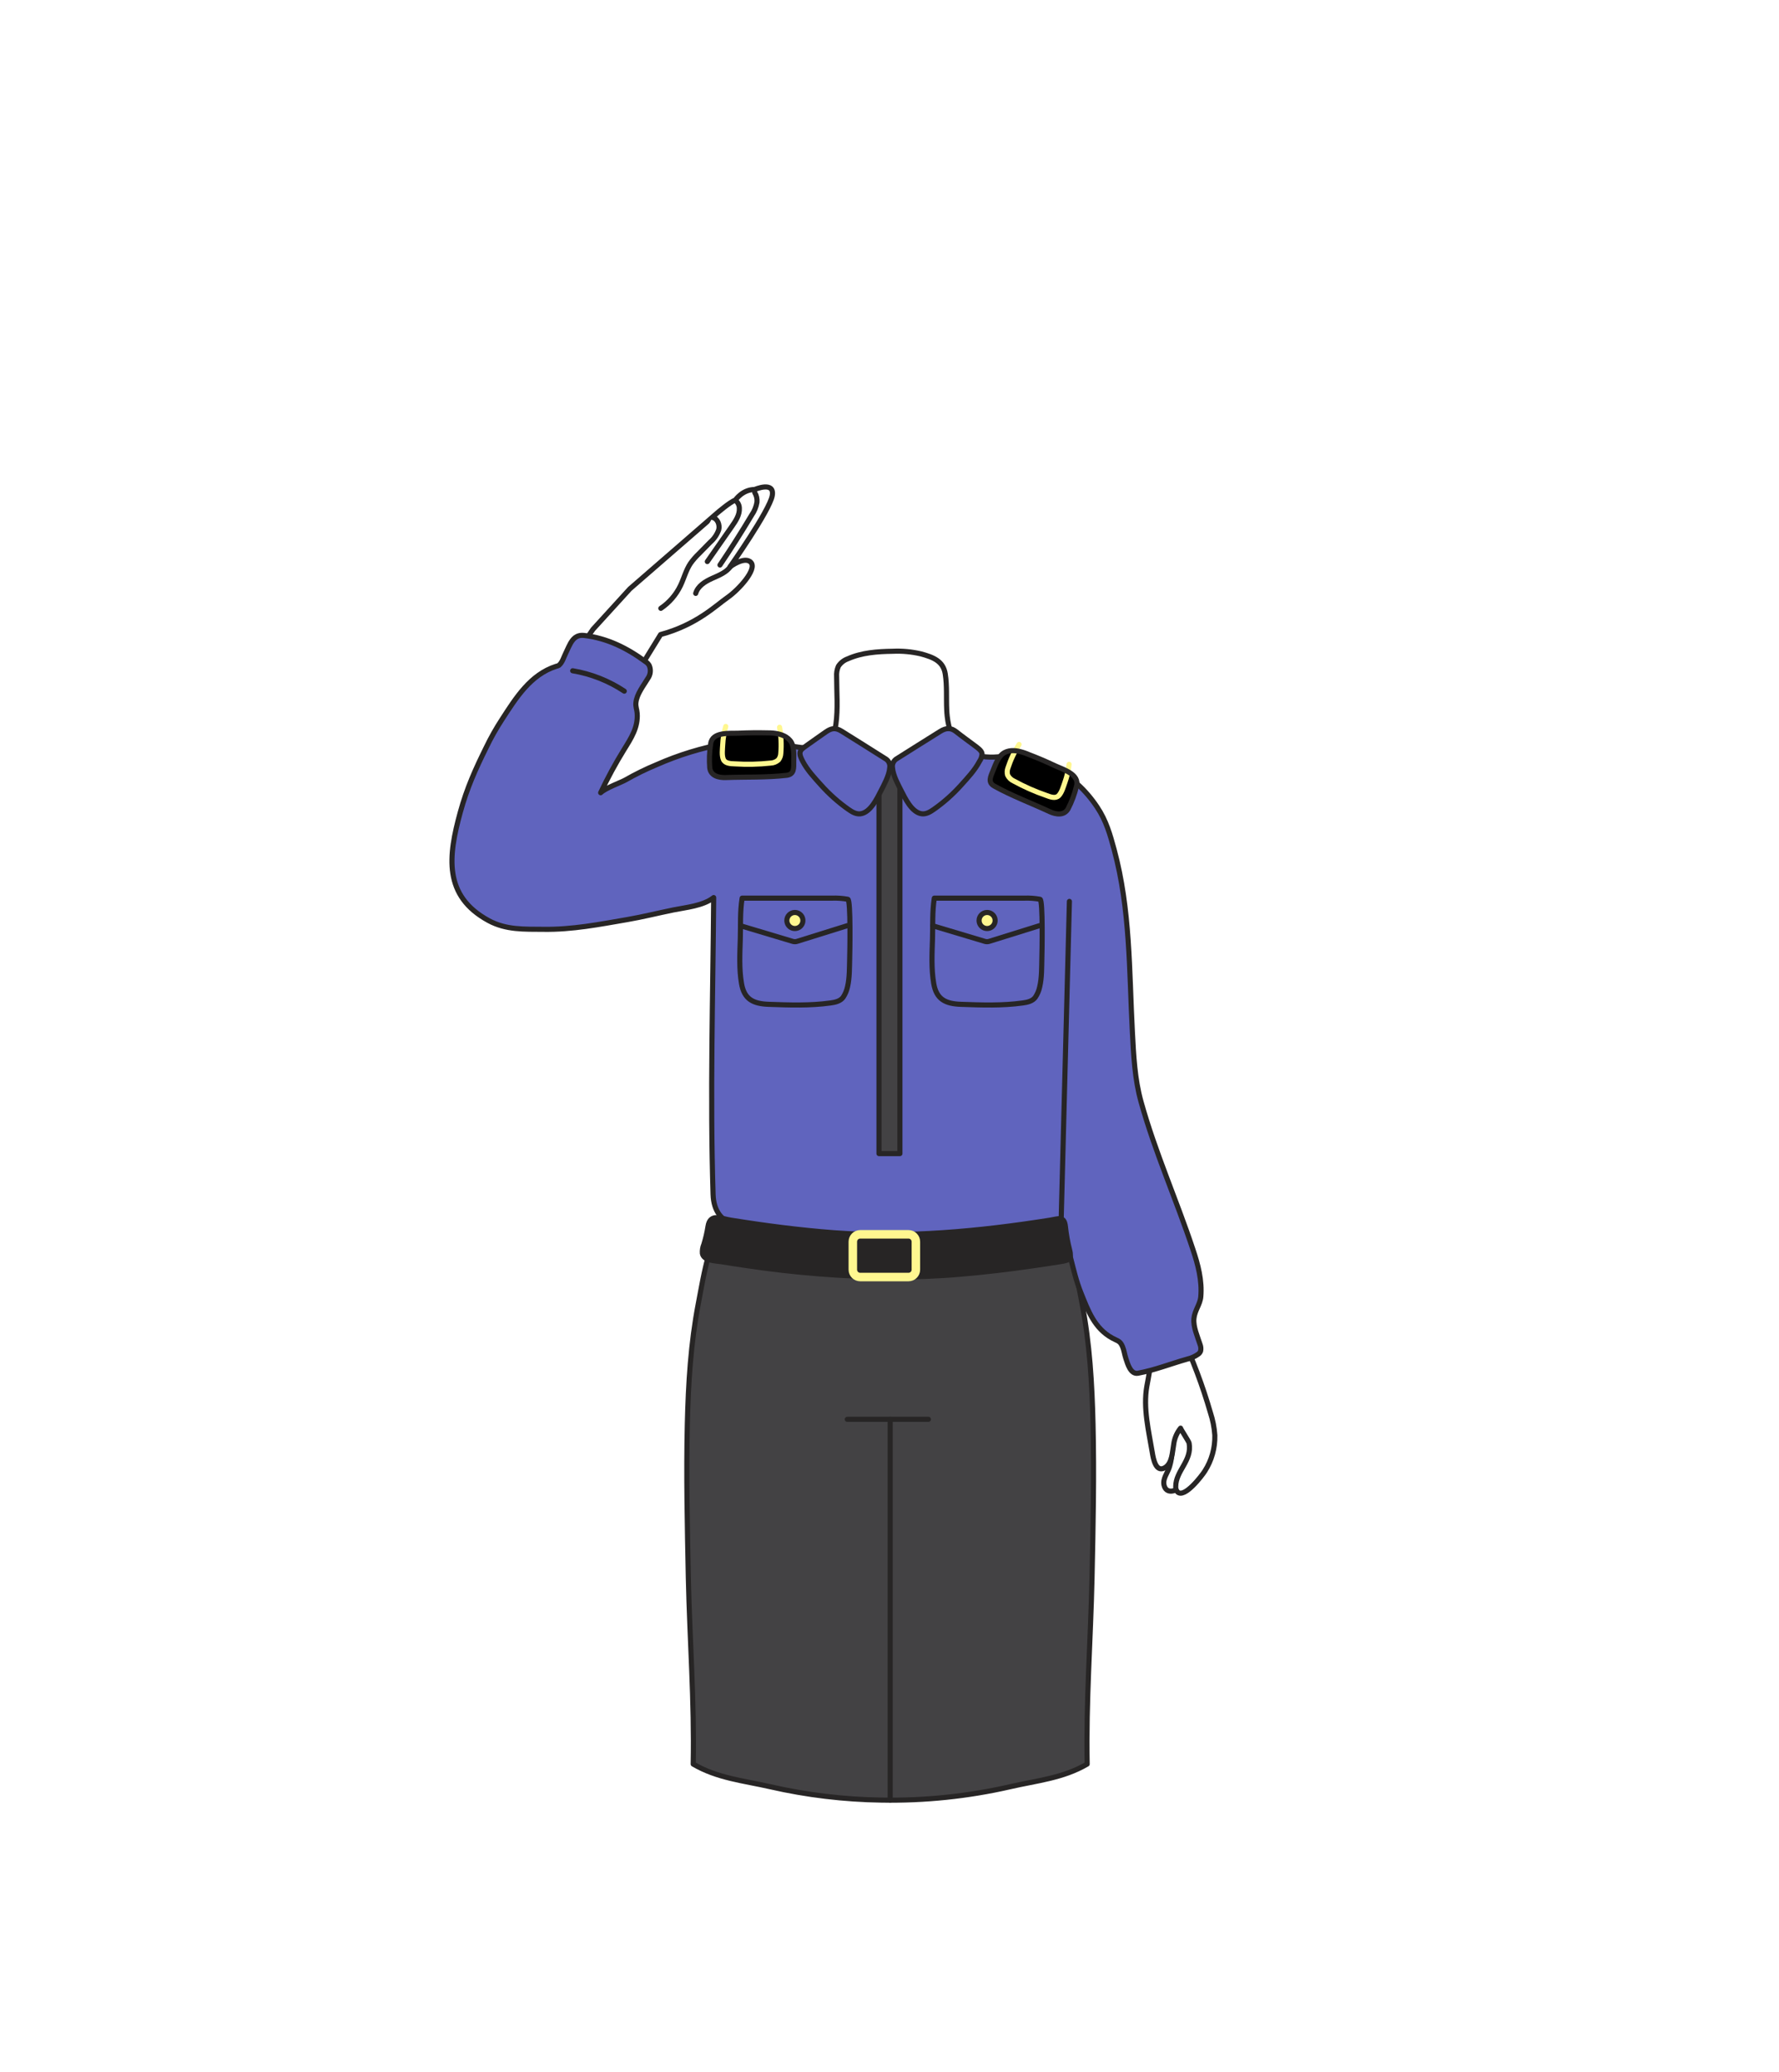 <svg width="1609" height="1873" viewBox="0 0 1609 1873" fill="none" xmlns="http://www.w3.org/2000/svg">
<g filter="url(#filter0_d_129_294)">
<path d="M536.305 564.84L569.641 528.299L648.416 459.909C648.416 459.909 660.315 449.651 665.084 448.01C665.084 448.01 671.444 438.471 682.547 438.471C682.547 438.471 700.831 430.522 698.446 444.036C696.061 457.55 660.186 508.425 660.186 508.425C660.186 508.425 673.7 498.168 679.239 504.451C684.778 510.733 668.136 529.068 657.802 536.222C647.467 543.377 630.005 560.84 597.463 569.558L572.051 610.844L524.406 582.252L536.305 564.84Z" fill="white" stroke="#272525" stroke-width="4.616" stroke-linecap="round" stroke-linejoin="round"/>
<path d="M1052.79 1338.39C1051.48 1332.62 1055.84 1327.64 1057.53 1322.41C1059.5 1316.34 1060.31 1309.96 1059.94 1303.59C1059.49 1299.72 1059.24 1295.82 1059.2 1291.92C1059.2 1287.98 1060.76 1284.2 1063.53 1281.41C1065.45 1279.8 1067.88 1278.92 1070.38 1278.92C1072.88 1278.92 1075.31 1279.8 1077.23 1281.41C1079.07 1283.21 1080.45 1285.44 1081.25 1287.9C1084.08 1296.88 1083.78 1306.56 1080.41 1315.36C1077.65 1323.93 1073.48 1331.97 1068.07 1339.16C1064.05 1344.08 1054.76 1346.95 1052.79 1338.39Z" fill="white" stroke="#272525" stroke-width="4.616" stroke-linecap="round" stroke-linejoin="round"/>
<path d="M1094.74 1272.89C1096.91 1279.49 1098.25 1286.33 1098.74 1293.26C1099.05 1304.74 1095.89 1316.05 1089.69 1325.72C1086.97 1330.03 1071.15 1350.72 1065 1344.54C1063.85 1343.2 1063.27 1341.46 1063.38 1339.69C1063.38 1325.28 1078.38 1316.39 1075.46 1300.38C1075.18 1298.87 1067.46 1287.23 1067.77 1286.9C1064.37 1291.12 1062.21 1296.21 1061.54 1301.59C1060.3 1308.26 1060.25 1318.77 1053.51 1322.67C1045.28 1327.44 1043.05 1314.18 1042.2 1309.03C1038.97 1289.56 1033.79 1268.89 1037.23 1249.2C1038.84 1239.92 1041.23 1230.58 1040.41 1221.2C1040.05 1217.25 1039.35 1212.66 1042.15 1209.84C1043.28 1208.81 1044.62 1208.04 1046.07 1207.56C1053.06 1204.74 1060.31 1202.64 1067.72 1201.27C1078.62 1224.39 1087.66 1248.34 1094.74 1272.89Z" fill="white" stroke="#272525" stroke-width="4.616" stroke-linecap="round" stroke-linejoin="round"/>
<path d="M856.694 643.41C856.489 641.512 856.335 639.64 856.258 637.768C855.745 626.896 856.617 615.92 854.925 605.176C853.104 593.457 843.847 590.021 833.026 587.072C824.631 585.087 816 584.284 807.383 584.687C793.535 584.867 779.355 585.892 766.713 591.534C763.251 592.782 760.29 595.122 758.276 598.201C756.997 601.146 756.451 604.358 756.686 607.561C756.686 621.716 757.994 636.666 756.019 650.641C753.455 668.848 731.71 671.156 718.606 678.695C702.836 687.721 711.785 704.133 721.17 717.364C740.941 745.033 768.046 768.856 800.844 777.779C823.207 783.906 847.025 781.814 867.977 771.882C877.931 767.084 886.691 760.129 893.62 751.521C905.134 737.033 917.007 711.184 901.185 695.106C892.338 686.157 879.876 682.285 870.567 674.002C861.643 666.13 857.951 654.898 856.694 643.41Z" fill="white" stroke="#272525" stroke-width="4.616" stroke-linecap="round" stroke-linejoin="round"/>
<path d="M797.151 1623.1C836.25 1623.8 875.289 1619.76 913.417 1611.07C937.701 1605.46 961.395 1603.38 983.268 1590.56C982.166 1533.79 986.448 1478.58 987.679 1421.96C988.679 1375.67 989.679 1329.38 988.577 1283.1C987.73 1246.69 985.551 1210.09 978.627 1174.24C973.755 1149.06 968.088 1108.88 949.035 1090.13C919.93 1061.49 861.618 1071.06 824.999 1072.57L805.126 1073.39L785.227 1072.57C748.609 1071.06 690.347 1061.49 661.191 1090.13C642.138 1108.88 636.471 1149.11 631.599 1174.24C624.701 1210.14 622.496 1246.69 621.65 1283.1C620.547 1329.26 621.65 1375.67 622.547 1421.96C623.778 1478.58 628.086 1533.79 626.958 1590.56C648.831 1603.38 672.525 1605.53 696.809 1611.07C729.746 1618.57 763.376 1622.6 797.151 1623.1Z" fill="#434244" stroke="#272525" stroke-width="4.616" stroke-linecap="round" stroke-linejoin="round"/>
<path d="M644.555 463.75C649.043 464.776 651.171 470.392 650.043 474.853C648.512 479.209 645.858 483.083 642.35 486.085C638.914 489.573 635.503 493.06 632.093 496.522C629.317 499.171 626.793 502.073 624.554 505.189C620.425 511.318 618.63 518.703 615.425 525.37C611.433 533.661 605.309 540.74 597.68 545.885" fill="white"/>
<path d="M644.555 463.75C649.043 464.776 651.171 470.392 650.043 474.853C648.512 479.209 645.858 483.083 642.35 486.085C638.914 489.573 635.503 493.06 632.093 496.522C629.317 499.171 626.793 502.073 624.554 505.189C620.425 511.318 618.63 518.703 615.425 525.37C611.433 533.661 605.309 540.74 597.68 545.885" stroke="#272525" stroke-width="4.616" stroke-linecap="round" stroke-linejoin="round"/>
<path d="M665.583 448.727C666.537 449.548 667.307 450.562 667.842 451.702C668.377 452.843 668.664 454.083 668.685 455.342C669.07 461.317 665.48 466.728 662.044 471.651L639.734 503.603" fill="white"/>
<path d="M665.583 448.727C666.537 449.548 667.307 450.562 667.842 451.702C668.377 452.843 668.664 454.083 668.685 455.342C669.07 461.317 665.48 466.728 662.044 471.651L639.734 503.603" stroke="#272525" stroke-width="4.616" stroke-linecap="round" stroke-linejoin="round"/>
<path d="M682.654 441.266C684.223 443.878 684.914 446.925 684.628 449.959C683.932 454.1 682.32 458.034 679.91 461.472C670.73 476.858 661.148 491.936 651.164 506.707" fill="white"/>
<path d="M682.654 441.266C684.223 443.878 684.914 446.925 684.628 449.959C683.932 454.1 682.32 458.034 679.91 461.472C670.73 476.858 661.148 491.936 651.164 506.707" stroke="#272525" stroke-width="4.616" stroke-linecap="round" stroke-linejoin="round"/>
<path d="M660.991 507.68C657.144 513.398 650.22 516.039 643.938 518.86C637.655 521.681 631.116 525.732 629.219 532.374" fill="white"/>
<path d="M660.991 507.68C657.144 513.398 650.22 516.039 643.938 518.86C637.655 521.681 631.116 525.732 629.219 532.374" stroke="#272525" stroke-width="4.616" stroke-linecap="round" stroke-linejoin="round"/>
<path d="M1065.99 1187.02C1050.75 1188.85 1035.95 1193.29 1022.22 1200.14" stroke="#272525" stroke-width="4.616" stroke-linecap="round" stroke-linejoin="round"/>
<path d="M811.13 1113.78C845.492 1113.16 876.212 1112.32 911.984 1108.65C916.446 1108.19 956.578 1100.65 957.245 1101.93C968.143 1123.06 969.194 1143.52 977.579 1164.45C984.17 1180.86 989.811 1196.6 1005.97 1205.48C1011.1 1208.3 1012.94 1207.86 1015.25 1213.17C1016.69 1216.55 1017.02 1220.14 1018.3 1224.02C1019.89 1228.79 1022.56 1238.51 1029.28 1237.25C1044.66 1234.4 1058.97 1228.66 1074 1224.43C1077.46 1223.62 1080.74 1222.14 1083.64 1220.07C1084.71 1219.37 1085.51 1218.33 1085.9 1217.12C1086.29 1215.21 1086.13 1213.22 1085.43 1211.4C1083.1 1204.09 1079.13 1195.53 1079.82 1187.96C1080.51 1180.4 1085.41 1175.3 1086.05 1168.09C1087.33 1153.37 1083.49 1138.93 1078.9 1125.29C1063.95 1080.24 1044.71 1037.59 1032.02 991.947C1026.28 971.433 1025.28 949.918 1024.17 928.583C1021.25 873.271 1022.33 818.01 1007.71 764.031C1004.07 750.569 1000.53 737.85 992.324 725.567C971.297 694.026 940.628 679.281 902.702 680.102C897.806 680.552 892.876 680.431 888.008 679.743C883.239 678.691 880.854 675.896 876.443 674.076C866.365 669.973 855.211 673.152 845.543 676.281C834.132 679.999 825.029 685.589 813.079 686.41C792.872 687.82 776.512 678.717 759.382 668.87C756.716 667.087 753.793 665.72 750.715 664.818C749.208 664.258 747.582 664.094 745.992 664.341C744.403 664.588 742.904 665.238 741.637 666.229C740.124 667.485 739.073 669.357 737.201 670.255C730.893 673.255 723.585 671.511 717.2 670.614C708.224 669.332 700.019 667.87 691.223 667.357C679.384 666.24 667.454 666.524 655.682 668.203C634.407 672.074 613.663 678.444 593.882 687.179C584.196 691.185 574.775 695.802 565.674 701.001C561.648 703.309 547.724 708.207 543.262 712.54C549.568 699.148 556.631 686.126 564.418 673.537C570.777 663.28 577.239 653.459 576.291 640.714C576.086 637.38 574.726 634.816 575.137 631.123C576.009 623.2 581.906 615.968 585.907 609.275C587.135 607.593 587.897 605.617 588.118 603.546C588.338 601.475 588.009 599.383 587.163 597.48C586.441 596.173 585.4 595.07 584.137 594.274C567.187 581.786 549.212 572.785 528.236 570.375C517.978 569.17 515.414 578.94 511.619 586.53C509.824 590.069 508.772 594.582 505.541 597.351C504.797 597.809 503.969 598.114 503.105 598.249C479.616 605.762 466.564 626.969 453.973 646.355C448.701 654.444 443.955 662.863 439.767 671.563C430.074 691.179 422.329 708.232 416.303 730.183C405.431 769.75 400.764 805.778 441.946 828.139C457.845 836.755 474.385 835.832 491.412 836.012C517.337 836.422 541.98 831.575 567.572 827.165C581.573 824.754 594.215 821.523 609.114 818.472C620.063 816.241 635.911 814.882 645.476 807.317C644.809 896.478 642.142 986.819 644.937 1075.62C645.937 1106.93 674.837 1106.39 699.07 1108.96C732.252 1112.21 765.383 1113.24 798.898 1113.78C802.027 1113.83 807.874 1113.83 811.13 1113.78Z" fill="#6064BE" stroke="#272525" stroke-width="4.616" stroke-linecap="round" stroke-linejoin="round"/>
<path d="M564.624 620.716C550.527 611.38 534.627 605.108 517.953 602.305" stroke="#272525" stroke-width="4.616" stroke-linecap="round" stroke-linejoin="round"/>
<path d="M805.125 1278.92V1623.1" stroke="#272525" stroke-width="4.616" stroke-linecap="round" stroke-linejoin="round"/>
<path d="M839.675 1278.92H766.336" stroke="#272525" stroke-width="4.616" stroke-linecap="round" stroke-linejoin="round"/>
<path d="M959.68 1101.86L967.219 810.781" stroke="#272525" stroke-width="4.616" stroke-linecap="round" stroke-linejoin="round"/>
<path d="M813.917 693.133H794.992V1038.75H813.917V693.133Z" fill="#434244" stroke="#272525" stroke-width="4.616" stroke-linecap="round" stroke-linejoin="round"/>
<path d="M804.695 690.109C804.208 697.186 799.002 706.341 797.002 710.341C793.335 717.444 787.386 730.42 778.231 731.599C774.282 732.112 770.538 729.856 767.256 727.548C758.267 721.219 750.025 713.889 742.69 705.7C736.613 698.93 730.279 692.289 726.022 684.16C724.894 681.98 723.073 678.544 723.637 675.954C724.201 673.364 726.817 671.877 728.766 670.415C734.766 666.056 740.895 661.902 746.947 657.594C752.075 654.029 755.819 653.542 761.332 657.004C774.718 665.389 788.129 673.749 801.464 682.211C802.702 683.08 803.665 684.286 804.238 685.686C804.811 687.086 804.969 688.621 804.695 690.109Z" fill="#6064BE" stroke="#272525" stroke-width="4.616" stroke-linecap="round" stroke-linejoin="round"/>
<path d="M807.224 690.098C807.712 697.176 812.943 706.33 814.917 710.33C818.584 717.434 824.534 730.409 833.688 731.589C837.663 732.101 841.381 729.845 844.663 727.537C853.653 721.208 861.894 713.878 869.229 705.689C875.307 698.919 881.641 692.278 885.897 684.149C887.364 682.069 888.161 679.591 888.18 677.046C887.667 674.276 884.102 671.917 882.025 670.302C876.256 665.994 870.358 661.788 864.691 657.301C860.075 653.634 855.536 653.864 850.51 657.018C837.124 665.404 823.713 673.763 810.379 682.226C809.163 683.106 808.222 684.313 807.664 685.706C807.106 687.099 806.953 688.622 807.224 690.098Z" fill="#6064BE" stroke="#272525" stroke-width="4.616" stroke-linecap="round" stroke-linejoin="round"/>
<path d="M940.34 888.07C939.632 891.421 938.292 894.607 936.391 897.455C933.826 900.994 929.159 902.02 924.877 902.584C906.439 905.148 887.72 904.482 869.103 903.815C855.051 903.302 846.947 899.25 844.511 885.044C842.229 871.71 842.947 858.068 843.383 844.631C843.793 831.963 843.075 820.398 845.024 807.833H926.39C931.174 807.659 935.963 808.003 940.673 808.859C943.417 809.474 942.442 857.888 942.288 862.709C942.083 869.992 942.34 879.787 940.34 888.07Z" fill="#6064BE" stroke="#272525" stroke-width="4.616" stroke-linecap="round" stroke-linejoin="round"/>
<path d="M940.364 832.656L894.591 846.914C893.345 847.285 892.017 847.285 890.77 846.914L843.484 832.759" stroke="#272525" stroke-width="4.616" stroke-linecap="round" stroke-linejoin="round"/>
<path d="M885.516 828.038C885.516 829.475 885.942 830.879 886.74 832.073C887.539 833.267 888.674 834.197 890.001 834.745C891.329 835.294 892.789 835.436 894.198 835.154C895.606 834.872 896.899 834.178 897.913 833.161C898.927 832.143 899.616 830.848 899.893 829.438C900.17 828.029 900.023 826.569 899.47 825.243C898.917 823.918 897.983 822.786 896.786 821.992C895.589 821.197 894.183 820.776 892.747 820.781C890.827 820.788 888.987 821.556 887.632 822.916C886.277 824.276 885.516 826.118 885.516 828.038Z" fill="#FFF790" stroke="#272525" stroke-width="4.616" stroke-miterlimit="10"/>
<path d="M766.514 888.07C765.795 891.417 764.456 894.601 762.565 897.455C760.001 900.994 755.334 902.02 751.026 902.584C732.588 905.148 713.869 904.481 695.277 903.815C681.225 903.302 673.096 899.25 670.66 885.044C668.403 871.709 669.122 858.067 669.557 844.63C669.968 831.963 669.224 820.398 671.199 807.833H752.564C757.34 807.66 762.12 808.003 766.822 808.858C769.566 809.474 768.617 857.888 768.463 862.709C768.232 869.991 768.488 879.787 766.514 888.07Z" fill="#6064BE" stroke="#272525" stroke-width="4.616" stroke-linecap="round" stroke-linejoin="round"/>
<path d="M766.531 832.656L720.835 846.914C719.58 847.286 718.244 847.286 716.989 846.914L669.703 832.759" stroke="#272525" stroke-width="4.616" stroke-linecap="round" stroke-linejoin="round"/>
<path d="M711.656 828.038C711.656 829.474 712.082 830.877 712.879 832.07C713.677 833.263 714.81 834.194 716.136 834.743C717.462 835.292 718.921 835.436 720.329 835.156C721.737 834.876 723.03 834.185 724.045 833.17C725.06 832.155 725.751 830.862 726.031 829.454C726.311 828.046 726.167 826.587 725.618 825.261C725.069 823.935 724.138 822.802 722.945 822.004C721.752 821.207 720.349 820.781 718.913 820.781C716.989 820.781 715.143 821.546 713.782 822.907C712.421 824.268 711.656 826.114 711.656 828.038Z" fill="#FFF790" stroke="#272525" stroke-width="4.616" stroke-miterlimit="10"/>
<path d="M925.154 676.051C919.666 674.385 913.742 673.487 908.486 676.282C903.229 679.077 900.28 687.052 898.228 692.283C895.997 697.925 893.1 703.054 899.228 706.515C915.076 715.362 932.744 721.901 949.232 729.594C955.105 732.312 962.464 733.415 966.054 727.03C969.366 720.581 971.905 713.764 973.619 706.72C976.722 695.848 961.336 691.514 954.079 688.104C946.181 684.36 938.146 680.941 929.974 677.846C928.41 677.154 926.795 676.564 925.154 676.051Z" fill="#434244"/>
<path d="M925.154 676.051C919.666 674.385 913.742 673.487 908.486 676.282C903.229 679.077 900.28 687.052 898.228 692.283C895.997 697.925 893.1 703.054 899.228 706.515C915.076 715.362 932.744 721.901 949.232 729.594C955.105 732.312 962.464 733.415 966.054 727.03C969.366 720.581 971.905 713.764 973.619 706.72C976.722 695.848 961.336 691.514 954.079 688.104C946.181 684.36 938.146 680.941 929.974 677.846C928.41 677.154 926.795 676.564 925.154 676.051Z" fill="black"/>
<path d="M966.915 686.874C966.296 692.466 965.022 697.966 963.12 703.26C961.786 706.953 960.325 712.492 957.427 715.287C954.529 718.082 949.862 716.313 946.452 715.03C936.197 711.51 926.262 707.118 916.757 701.901C914.373 700.82 912.447 698.931 911.321 696.567C910.765 694.504 910.855 692.321 911.577 690.31C914.012 682.769 917.408 675.573 921.68 668.898" stroke="#FFF790" stroke-width="4.616" stroke-linecap="round" stroke-linejoin="round"/>
<path d="M925.154 676.051C919.666 674.385 913.742 673.487 908.486 676.282C903.229 679.077 900.28 687.052 898.228 692.283C895.997 697.925 893.1 703.054 899.228 706.515C915.076 715.362 932.744 721.901 949.232 729.594C955.105 732.312 962.464 733.415 966.054 727.03C969.366 720.581 971.905 713.764 973.619 706.72C976.722 695.848 961.336 691.514 954.079 688.104C946.181 684.36 938.146 680.941 929.974 677.846C928.41 677.154 926.795 676.564 925.154 676.051Z" stroke="#272525" stroke-width="4.616" stroke-linecap="round" stroke-linejoin="round"/>
<path d="M699.176 658.644C704.869 659.208 710.664 660.772 714.562 665.285C718.46 669.798 717.973 678.363 717.896 683.979C717.896 690.056 718.537 695.929 711.485 696.801C693.535 698.903 674.636 698.16 656.506 698.826C650.044 699.083 642.813 697.288 641.915 690.082C641.343 682.861 641.618 675.597 642.736 668.439C644.044 657.208 659.942 659.105 667.917 658.746C676.67 658.336 685.415 658.233 694.15 658.439C695.74 658.413 697.458 658.49 699.176 658.644Z" fill="#434244"/>
<path d="M699.161 658.644C704.854 659.208 710.649 660.772 714.547 665.285C718.444 669.798 717.957 678.363 717.88 683.979C717.88 690.056 718.521 695.929 711.469 696.801C693.519 698.903 674.62 698.16 656.491 698.826C650.029 699.083 642.797 697.288 641.9 690.082C641.327 682.861 641.602 675.597 642.72 668.439C644.028 657.208 659.927 659.105 667.902 658.746C676.655 658.336 685.399 658.233 694.135 658.439C695.725 658.413 697.443 658.49 699.161 658.644Z" fill="black"/>
<path d="M656.41 652.617C654.835 658.01 653.905 663.571 653.64 669.183C653.435 673.106 652.666 678.773 654.256 682.466C655.845 686.158 660.846 686.312 664.513 686.44C675.334 687.134 686.195 686.902 696.977 685.748C699.587 685.648 702.081 684.642 704.029 682.902C705.341 681.216 706.094 679.163 706.183 677.029C706.84 669.125 706.47 661.169 705.08 653.361" stroke="#FFF790" stroke-width="4.616" stroke-linecap="round" stroke-linejoin="round"/>
<path d="M699.176 658.644C704.869 659.208 710.664 660.772 714.562 665.285C718.46 669.798 717.973 678.363 717.896 683.979C717.896 690.056 718.537 695.929 711.485 696.801C693.535 698.903 674.636 698.16 656.506 698.826C650.044 699.083 642.813 697.288 641.915 690.082C641.343 682.861 641.618 675.597 642.736 668.439C644.044 657.208 659.942 659.105 667.917 658.746C676.67 658.336 685.415 658.233 694.15 658.439C695.74 658.413 697.458 658.49 699.176 658.644Z" stroke="#272525" stroke-width="4.616" stroke-linecap="round" stroke-linejoin="round"/>
<path d="M805.126 1150.32C826.333 1150.32 847.591 1149.63 868.772 1147.76C890.86 1145.86 912.862 1143.3 934.778 1140.07C942.59 1138.97 950.403 1137.79 958.216 1136.53C965.37 1135.35 969.858 1135.2 967.421 1125.84C965.631 1118.91 964.363 1111.85 963.626 1104.73C962.601 1094.83 957.369 1097.7 949.856 1098.88C885.235 1109.14 819.563 1115.17 754.148 1110.27C722.889 1107.91 691.784 1103.83 660.833 1098.86C652.345 1097.5 642.19 1092.29 640.318 1104.65C639.466 1110.13 638.215 1115.54 636.574 1120.83C635.511 1123.39 635.063 1126.15 635.266 1128.91C636.42 1135.71 647.19 1135.61 652.345 1136.45C660.192 1137.73 668.047 1138.94 675.911 1140.07C718.696 1146.45 761.87 1149.87 805.126 1150.32Z" fill="#272525" stroke="#272525" stroke-width="4.616" stroke-linecap="round" stroke-linejoin="round"/>
<path d="M777.996 1150.32H821.692C825.374 1150.32 828.359 1147.34 828.359 1143.65V1118.37C828.359 1114.69 825.374 1111.7 821.692 1111.7H777.996C774.314 1111.7 771.329 1114.69 771.329 1118.37V1143.65C771.329 1147.34 774.314 1150.32 777.996 1150.32Z" stroke="#FFF790" stroke-width="7.693" stroke-linecap="round" stroke-linejoin="round"/>
</g>
<defs>
<filter id="filter0_d_129_294" x="-4" y="0" width="1617" height="1881" filterUnits="userSpaceOnUse" color-interpolation-filters="sRGB">
<feFlood flood-opacity="0" result="BackgroundImageFix"/>
<feColorMatrix in="SourceAlpha" type="matrix" values="0 0 0 0 0 0 0 0 0 0 0 0 0 0 0 0 0 0 127 0" result="hardAlpha"/>
<feOffset dy="4"/>
<feGaussianBlur stdDeviation="2"/>
<feComposite in2="hardAlpha" operator="out"/>
<feColorMatrix type="matrix" values="0 0 0 0 0 0 0 0 0 0 0 0 0 0 0 0 0 0 0.25 0"/>
<feBlend mode="normal" in2="BackgroundImageFix" result="effect1_dropShadow_129_294"/>
<feBlend mode="normal" in="SourceGraphic" in2="effect1_dropShadow_129_294" result="shape"/>
</filter>
</defs>
</svg>

